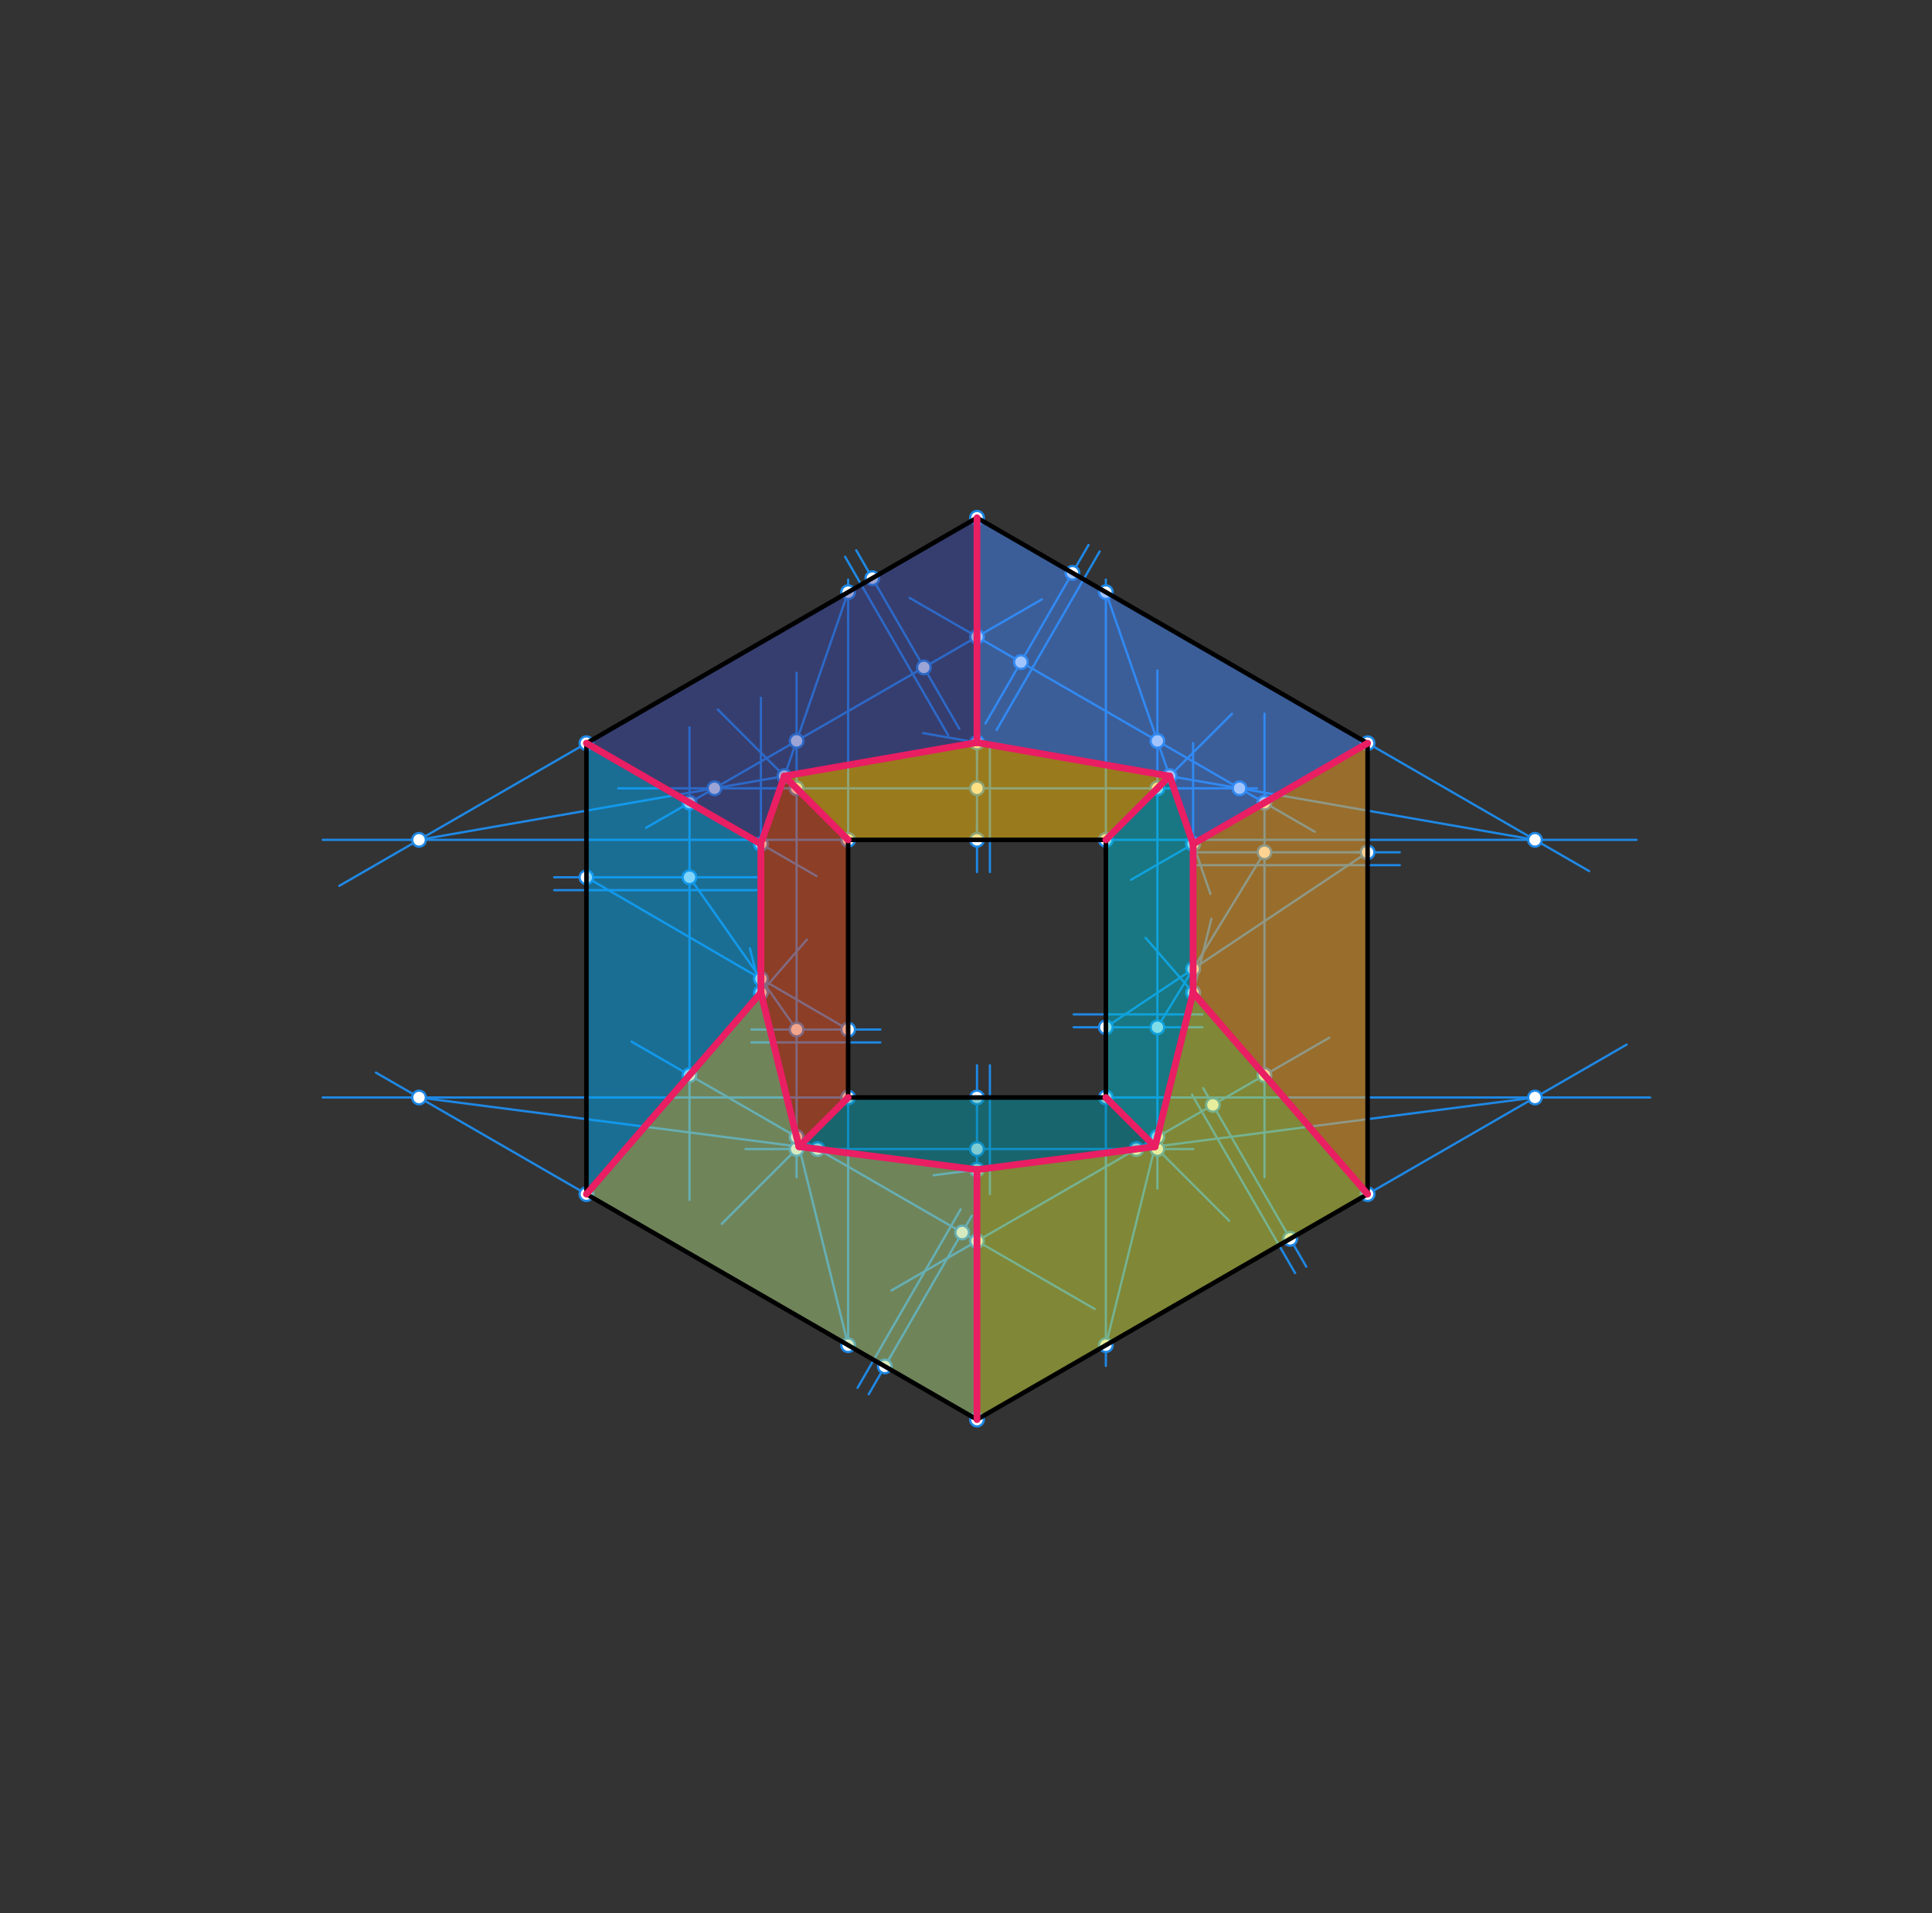 <svg xmlns="http://www.w3.org/2000/svg" class="svg--816" height="100%" preserveAspectRatio="xMidYMid meet" viewBox="0 0 850 842" width="100%"><rect x="0" y="0" width="850" height="842" fill="#333333" stroke="none"/><defs><marker id="marker-arrow" markerHeight="16" markerUnits="userSpaceOnUse" markerWidth="24" orient="auto-start-reverse" refX="24" refY="4" viewBox="0 0 24 8"><path d="M 0 0 L 24 4 L 0 8 z" stroke="inherit"></path></marker></defs><g class="aux-layer--949"><g class="element--733"><line stroke="#1E88E5" stroke-dasharray="none" stroke-linecap="round" stroke-width="1" x1="471.829" x2="433.561" y1="252.091" y2="318.373"></line></g><g class="element--733"><line stroke="#1E88E5" stroke-dasharray="none" stroke-linecap="round" stroke-width="1" x1="601.683" x2="525.147" y1="375.063" y2="375.063"></line></g><g class="element--733"><line stroke="#1E88E5" stroke-dasharray="none" stroke-linecap="round" stroke-width="1" x1="567.628" x2="529.36" y1="545.149" y2="478.868"></line></g><g class="element--733"><line stroke="#1E88E5" stroke-dasharray="none" stroke-linecap="round" stroke-width="1" x1="389.292" x2="427.56" y1="601.289" y2="535.007"></line></g><g class="element--733"><line stroke="#1E88E5" stroke-dasharray="none" stroke-linecap="round" stroke-width="1" x1="258" x2="334.535" y1="386.062" y2="386.062"></line></g><g class="element--733"><line stroke="#1E88E5" stroke-dasharray="none" stroke-linecap="round" stroke-width="1" x1="383.793" x2="422.061" y1="254.436" y2="320.718"></line></g><g class="element--733"><line stroke="#1E88E5" stroke-dasharray="none" stroke-linecap="round" stroke-width="1" x1="373.148" x2="330.629" y1="453.062" y2="453.062"></line></g><g class="element--733"><line stroke="#1E88E5" stroke-dasharray="none" stroke-linecap="round" stroke-width="1" x1="429.841" x2="429.841" y1="482.968" y2="525.488"></line></g><g class="element--733"><line stroke="#1E88E5" stroke-dasharray="none" stroke-linecap="round" stroke-width="1" x1="486.534" x2="529.054" y1="452.062" y2="452.062"></line></g><g class="element--733"><line stroke="#1E88E5" stroke-dasharray="none" stroke-linecap="round" stroke-width="1" x1="429.841" x2="429.841" y1="369.582" y2="327.062"></line></g><g class="element--733"><line stroke="#1E88E5" stroke-dasharray="none" stroke-linecap="round" stroke-width="1" x1="476.738" x2="438.471" y1="254.926" y2="321.208"></line></g><g class="element--733"><line stroke="#1E88E5" stroke-dasharray="none" stroke-linecap="round" stroke-width="1" x1="601.683" x2="525.147" y1="380.732" y2="380.732"></line></g><g class="element--733"><line stroke="#1E88E5" stroke-dasharray="none" stroke-linecap="round" stroke-width="1" x1="562.718" x2="524.45" y1="547.984" y2="481.702"></line></g><g class="element--733"><line stroke="#1E88E5" stroke-dasharray="none" stroke-linecap="round" stroke-width="1" x1="384.382" x2="422.65" y1="598.454" y2="532.173"></line></g><g class="element--733"><line stroke="#1E88E5" stroke-dasharray="none" stroke-linecap="round" stroke-width="1" x1="258" x2="334.535" y1="391.732" y2="391.732"></line></g><g class="element--733"><line stroke="#1E88E5" stroke-dasharray="none" stroke-linecap="round" stroke-width="1" x1="378.883" x2="417.151" y1="257.271" y2="323.552"></line></g><g class="element--733"><line stroke="#1E88E5" stroke-dasharray="none" stroke-linecap="round" stroke-width="1" x1="435.511" x2="435.511" y1="369.582" y2="327.062"></line></g><g class="element--733"><line stroke="#1E88E5" stroke-dasharray="none" stroke-linecap="round" stroke-width="1" x1="486.534" x2="529.054" y1="446.393" y2="446.393"></line></g><g class="element--733"><line stroke="#1E88E5" stroke-dasharray="none" stroke-linecap="round" stroke-width="1" x1="435.511" x2="435.511" y1="482.968" y2="525.488"></line></g><g class="element--733"><line stroke="#1E88E5" stroke-dasharray="none" stroke-linecap="round" stroke-width="1" x1="330.629" x2="373.148" y1="458.732" y2="458.732"></line></g><g class="element--733"><line stroke="#1E88E5" stroke-dasharray="none" stroke-linecap="round" stroke-width="1" x1="476.738" x2="483.825" y1="254.926" y2="242.652"></line></g><g class="element--733"><line stroke="#1E88E5" stroke-dasharray="none" stroke-linecap="round" stroke-width="1" x1="471.829" x2="478.915" y1="252.091" y2="239.817"></line></g><g class="element--733"><line stroke="#1E88E5" stroke-dasharray="none" stroke-linecap="round" stroke-width="1" x1="601.683" x2="615.856" y1="380.732" y2="380.732"></line></g><g class="element--733"><line stroke="#1E88E5" stroke-dasharray="none" stroke-linecap="round" stroke-width="1" x1="596.013" x2="615.856" y1="375.063" y2="375.062"></line></g><g class="element--733"><line stroke="#1E88E5" stroke-dasharray="none" stroke-linecap="round" stroke-width="1" x1="562.718" x2="569.804" y1="547.984" y2="560.258"></line></g><g class="element--733"><line stroke="#1E88E5" stroke-dasharray="none" stroke-linecap="round" stroke-width="1" x1="564.793" x2="574.714" y1="540.24" y2="557.424"></line></g><g class="element--733"><line stroke="#1E88E5" stroke-dasharray="none" stroke-linecap="round" stroke-width="1" x1="384.382" x2="377.295" y1="598.454" y2="610.729"></line></g><g class="element--733"><line stroke="#1E88E5" stroke-dasharray="none" stroke-linecap="round" stroke-width="1" x1="392.126" x2="382.205" y1="596.379" y2="613.563"></line></g><g class="element--733"><line stroke="#1E88E5" stroke-dasharray="none" stroke-linecap="round" stroke-width="1" x1="258" x2="243.827" y1="391.732" y2="391.732"></line></g><g class="element--733"><line stroke="#1E88E5" stroke-dasharray="none" stroke-linecap="round" stroke-width="1" x1="263.669" x2="243.827" y1="386.062" y2="386.062"></line></g><g class="element--733"><line stroke="#1E88E5" stroke-dasharray="none" stroke-linecap="round" stroke-width="1" x1="378.883" x2="371.797" y1="257.271" y2="244.996"></line></g><g class="element--733"><line stroke="#1E88E5" stroke-dasharray="none" stroke-linecap="round" stroke-width="1" x1="386.628" x2="376.706" y1="259.346" y2="242.162"></line></g><g class="element--733"><line stroke="#1E88E5" stroke-dasharray="none" stroke-linecap="round" stroke-width="1" x1="435.511" x2="435.511" y1="369.582" y2="383.755"></line></g><g class="element--733"><line stroke="#1E88E5" stroke-dasharray="none" stroke-linecap="round" stroke-width="1" x1="486.534" x2="472.361" y1="446.393" y2="446.393"></line></g><g class="element--733"><line stroke="#1E88E5" stroke-dasharray="none" stroke-linecap="round" stroke-width="1" x1="435.511" x2="435.511" y1="482.968" y2="468.795"></line></g><g class="element--733"><line stroke="#1E88E5" stroke-dasharray="none" stroke-linecap="round" stroke-width="1" x1="373.148" x2="387.322" y1="458.732" y2="458.732"></line></g><g class="element--733"><line stroke="#1E88E5" stroke-dasharray="none" stroke-linecap="round" stroke-width="1" x1="367.479" x2="387.322" y1="453.062" y2="453.062"></line></g><g class="element--733"><line stroke="#1E88E5" stroke-dasharray="none" stroke-linecap="round" stroke-width="1" x1="429.841" x2="429.841" y1="363.913" y2="383.755"></line></g><g class="element--733"><line stroke="#1E88E5" stroke-dasharray="none" stroke-linecap="round" stroke-width="1" x1="492.203" x2="472.361" y1="452.062" y2="452.062"></line></g><g class="element--733"><line stroke="#1E88E5" stroke-dasharray="none" stroke-linecap="round" stroke-width="1" x1="429.841" x2="429.841" y1="488.637" y2="468.795"></line></g><g class="element--733"><line stroke="#1E88E5" stroke-dasharray="none" stroke-linecap="round" stroke-width="1" x1="449.151" x2="578.471" y1="291.369" y2="366.032"></line></g><g class="element--733"><line stroke="#1E88E5" stroke-dasharray="none" stroke-linecap="round" stroke-width="1" x1="449.151" x2="400.169" y1="291.369" y2="263.09"></line></g><g class="element--733"><line stroke="#1E88E5" stroke-dasharray="none" stroke-linecap="round" stroke-width="1" x1="556.328" x2="556.328" y1="375.063" y2="314.063"></line></g><g class="element--733"><line stroke="#1E88E5" stroke-dasharray="none" stroke-linecap="round" stroke-width="1" x1="556.328" x2="556.328" y1="375.063" y2="518.063"></line></g><g class="element--733"><line stroke="#1E88E5" stroke-dasharray="none" stroke-linecap="round" stroke-width="1" x1="533.612" x2="584.869" y1="486.232" y2="456.639"></line></g><g class="element--733"><line stroke="#1E88E5" stroke-dasharray="none" stroke-linecap="round" stroke-width="1" x1="533.612" x2="392.21" y1="486.232" y2="567.871"></line></g><g class="element--733"><line stroke="#1E88E5" stroke-dasharray="none" stroke-linecap="round" stroke-width="1" x1="423.308" x2="481.652" y1="542.372" y2="576.057"></line></g><g class="element--733"><line stroke="#1E88E5" stroke-dasharray="none" stroke-linecap="round" stroke-width="1" x1="423.308" x2="277.882" y1="542.372" y2="458.411"></line></g><g class="element--733"><line stroke="#1E88E5" stroke-dasharray="none" stroke-linecap="round" stroke-width="1" x1="303.354" x2="303.354" y1="386.062" y2="320.062"></line></g><g class="element--733"><line stroke="#1E88E5" stroke-dasharray="none" stroke-linecap="round" stroke-width="1" x1="303.354" x2="303.354" y1="386.062" y2="528.062"></line></g><g class="element--733"><line stroke="#1E88E5" stroke-dasharray="none" stroke-linecap="round" stroke-width="1" x1="406.47" x2="284.218" y1="293.714" y2="364.296"></line></g><g class="element--733"><line stroke="#1E88E5" stroke-dasharray="none" stroke-linecap="round" stroke-width="1" x1="406.47" x2="458.382" y1="293.714" y2="263.743"></line></g><g class="element--733"><line stroke="#1E88E5" stroke-dasharray="none" stroke-linecap="round" stroke-width="1" x1="429.841" x2="518" y1="346.905" y2="346.905"></line></g><g class="element--733"><line stroke="#1E88E5" stroke-dasharray="none" stroke-linecap="round" stroke-width="1" x1="429.841" x2="335" y1="346.905" y2="346.905"></line></g><g class="element--733"><line stroke="#1E88E5" stroke-dasharray="none" stroke-linecap="round" stroke-width="1" x1="509.211" x2="509.211" y1="452.062" y2="523.062"></line></g><g class="element--733"><line stroke="#1E88E5" stroke-dasharray="none" stroke-linecap="round" stroke-width="1" x1="509.211" x2="509.211" y1="452.062" y2="332.062"></line></g><g class="element--733"><line stroke="#1E88E5" stroke-dasharray="none" stroke-linecap="round" stroke-width="1" x1="429.841" x2="525" y1="505.645" y2="505.645"></line></g><g class="element--733"><line stroke="#1E88E5" stroke-dasharray="none" stroke-linecap="round" stroke-width="1" x1="429.841" x2="328" y1="505.645" y2="505.645"></line></g><g class="element--733"><line stroke="#1E88E5" stroke-dasharray="none" stroke-linecap="round" stroke-width="1" x1="350.471" x2="350.471" y1="453.062" y2="518.062"></line></g><g class="element--733"><line stroke="#1E88E5" stroke-dasharray="none" stroke-linecap="round" stroke-width="1" x1="350.471" x2="350.471" y1="453.062" y2="335.062"></line></g><g class="element--733"><line stroke="#1E88E5" stroke-dasharray="none" stroke-linecap="round" stroke-width="1" x1="601.683" x2="556.328" y1="327.062" y2="353.248"></line></g><g class="element--733"><line stroke="#1E88E5" stroke-dasharray="none" stroke-linecap="round" stroke-width="1" x1="556.328" x2="497.623" y1="353.248" y2="387.141"></line></g><g class="element--733"><line stroke="#1E88E5" stroke-dasharray="none" stroke-linecap="round" stroke-width="1" x1="601.683" x2="556.328" y1="525.488" y2="473.117"></line></g><g class="element--733"><line stroke="#1E88E5" stroke-dasharray="none" stroke-linecap="round" stroke-width="1" x1="556.328" x2="504.019" y1="473.117" y2="412.716"></line></g><g class="element--733"><line stroke="#1E88E5" stroke-dasharray="none" stroke-linecap="round" stroke-width="1" x1="429.841" x2="429.841" y1="624.7" y2="546.144"></line></g><g class="element--733"><line stroke="#1E88E5" stroke-dasharray="none" stroke-linecap="round" stroke-width="1" x1="429.841" x2="429.841" y1="546.144" y2="527.052"></line></g><g class="element--733"><line stroke="#1E88E5" stroke-dasharray="none" stroke-linecap="round" stroke-width="1" x1="258" x2="303.354" y1="525.488" y2="473.117"></line></g><g class="element--733"><line stroke="#1E88E5" stroke-dasharray="none" stroke-linecap="round" stroke-width="1" x1="303.354" x2="355.009" y1="473.117" y2="413.472"></line></g><g class="element--733"><line stroke="#1E88E5" stroke-dasharray="none" stroke-linecap="round" stroke-width="1" x1="258" x2="303.354" y1="327.062" y2="353.248"></line></g><g class="element--733"><line stroke="#1E88E5" stroke-dasharray="none" stroke-linecap="round" stroke-width="1" x1="303.354" x2="359.267" y1="353.248" y2="385.529"></line></g><g class="element--733"><line stroke="#1E88E5" stroke-dasharray="none" stroke-linecap="round" stroke-width="1" x1="429.841" x2="429.841" y1="227.85" y2="280.221"></line></g><g class="element--733"><line stroke="#1E88E5" stroke-dasharray="none" stroke-linecap="round" stroke-width="1" x1="429.841" x2="429.841" y1="280.221" y2="334.062"></line></g><g class="element--733"><line stroke="#1E88E5" stroke-dasharray="none" stroke-linecap="round" stroke-width="1" x1="486.534" x2="509.211" y1="369.582" y2="346.905"></line></g><g class="element--733"><line stroke="#1E88E5" stroke-dasharray="none" stroke-linecap="round" stroke-width="1" x1="509.211" x2="542.027" y1="346.905" y2="314.089"></line></g><g class="element--733"><line stroke="#1E88E5" stroke-dasharray="none" stroke-linecap="round" stroke-width="1" x1="486.534" x2="509.211" y1="482.968" y2="505.645"></line></g><g class="element--733"><line stroke="#1E88E5" stroke-dasharray="none" stroke-linecap="round" stroke-width="1" x1="509.211" x2="540.814" y1="505.645" y2="537.248"></line></g><g class="element--733"><line stroke="#1E88E5" stroke-dasharray="none" stroke-linecap="round" stroke-width="1" x1="373.148" x2="350.471" y1="482.968" y2="505.645"></line></g><g class="element--733"><line stroke="#1E88E5" stroke-dasharray="none" stroke-linecap="round" stroke-width="1" x1="350.471" x2="317.527" y1="505.645" y2="538.589"></line></g><g class="element--733"><line stroke="#1E88E5" stroke-dasharray="none" stroke-linecap="round" stroke-width="1" x1="373.148" x2="350.471" y1="369.582" y2="346.905"></line></g><g class="element--733"><line stroke="#1E88E5" stroke-dasharray="none" stroke-linecap="round" stroke-width="1" x1="350.471" x2="315.814" y1="346.905" y2="312.248"></line></g><g class="element--733"><line stroke="#1E88E5" stroke-dasharray="none" stroke-linecap="round" stroke-width="1" x1="486.534" x2="720" y1="369.582" y2="369.582"></line></g><g class="element--733"><line stroke="#1E88E5" stroke-dasharray="none" stroke-linecap="round" stroke-width="1" x1="601.683" x2="699.151" y1="327.062" y2="383.336"></line></g><g class="element--733"><line stroke="#1E88E5" stroke-dasharray="none" stroke-linecap="round" stroke-width="1" x1="509.211" x2="553" y1="346.905" y2="346.905"></line></g><g class="element--733"><line stroke="#1E88E5" stroke-dasharray="none" stroke-linecap="round" stroke-width="1" x1="675.329" x2="545.342" y1="369.582" y2="346.905"></line></g><g class="element--733"><line stroke="#1E88E5" stroke-dasharray="none" stroke-linecap="round" stroke-width="1" x1="545.342" x2="406.124" y1="346.905" y2="322.617"></line></g><g class="element--733"><line stroke="#1E88E5" stroke-dasharray="none" stroke-linecap="round" stroke-width="1" x1="373.148" x2="142" y1="369.582" y2="369.582"></line></g><g class="element--733"><line stroke="#1E88E5" stroke-dasharray="none" stroke-linecap="round" stroke-width="1" x1="258" x2="149.287" y1="327.062" y2="389.828"></line></g><g class="element--733"><line stroke="#1E88E5" stroke-dasharray="none" stroke-linecap="round" stroke-width="1" x1="335" x2="272" y1="346.905" y2="346.905"></line></g><g class="element--733"><line stroke="#1E88E5" stroke-dasharray="none" stroke-linecap="round" stroke-width="1" x1="184.354" x2="314.34" y1="369.582" y2="346.905"></line></g><g class="element--733"><line stroke="#1E88E5" stroke-dasharray="none" stroke-linecap="round" stroke-width="1" x1="314.34" x2="429.841" y1="346.905" y2="326.755"></line></g><g class="element--733"><line stroke="#1E88E5" stroke-dasharray="none" stroke-linecap="round" stroke-width="1" x1="486.534" x2="486.534" y1="369.582" y2="255.062"></line></g><g class="element--733"><line stroke="#1E88E5" stroke-dasharray="none" stroke-linecap="round" stroke-width="1" x1="509.211" x2="509.211" y1="332.062" y2="295.062"></line></g><g class="element--733"><line stroke="#1E88E5" stroke-dasharray="none" stroke-linecap="round" stroke-width="1" x1="486.534" x2="509.211" y1="260.582" y2="326.045"></line></g><g class="element--733"><line stroke="#1E88E5" stroke-dasharray="none" stroke-linecap="round" stroke-width="1" x1="509.211" x2="532.525" y1="326.045" y2="393.345"></line></g><g class="element--733"><line stroke="#1E88E5" stroke-dasharray="none" stroke-linecap="round" stroke-width="1" x1="486.534" x2="486.534" y1="482.968" y2="601.062"></line></g><g class="element--733"><line stroke="#1E88E5" stroke-dasharray="none" stroke-linecap="round" stroke-width="1" x1="486.534" x2="509.211" y1="591.969" y2="500.32"></line></g><g class="element--733"><line stroke="#1E88E5" stroke-dasharray="none" stroke-linecap="round" stroke-width="1" x1="509.211" x2="532.965" y1="500.32" y2="404.322"></line></g><g class="element--733"><line stroke="#1E88E5" stroke-dasharray="none" stroke-linecap="round" stroke-width="1" x1="486.534" x2="601.683" y1="452.062" y2="375.063"></line></g><g class="element--733"><line stroke="#1E88E5" stroke-dasharray="none" stroke-linecap="round" stroke-width="1" x1="509.211" x2="556.328" y1="452.062" y2="375.063"></line></g><g class="element--733"><line stroke="#1E88E5" stroke-dasharray="none" stroke-linecap="round" stroke-width="1" x1="524.917" x2="524.917" y1="436.846" y2="327.062"></line></g><g class="element--733"><line stroke="#1E88E5" stroke-dasharray="none" stroke-linecap="round" stroke-width="1" x1="373.148" x2="373.148" y1="482.968" y2="594.062"></line></g><g class="element--733"><line stroke="#1E88E5" stroke-dasharray="none" stroke-linecap="round" stroke-width="1" x1="373.148" x2="350.471" y1="591.969" y2="500.32"></line></g><g class="element--733"><line stroke="#1E88E5" stroke-dasharray="none" stroke-linecap="round" stroke-width="1" x1="350.471" x2="329.945" y1="500.32" y2="417.365"></line></g><g class="element--733"><line stroke="#1E88E5" stroke-dasharray="none" stroke-linecap="round" stroke-width="1" x1="350.471" x2="303.354" y1="453.062" y2="386.062"></line></g><g class="element--733"><line stroke="#1E88E5" stroke-dasharray="none" stroke-linecap="round" stroke-width="1" x1="258" x2="373.148" y1="386.062" y2="453.062"></line></g><g class="element--733"><line stroke="#1E88E5" stroke-dasharray="none" stroke-linecap="round" stroke-width="1" x1="334.766" x2="334.766" y1="436.846" y2="307.062"></line></g><g class="element--733"><line stroke="#1E88E5" stroke-dasharray="none" stroke-linecap="round" stroke-width="1" x1="486.534" x2="726" y1="482.968" y2="482.968"></line></g><g class="element--733"><line stroke="#1E88E5" stroke-dasharray="none" stroke-linecap="round" stroke-width="1" x1="601.683" x2="715.635" y1="525.488" y2="459.697"></line></g><g class="element--733"><line stroke="#1E88E5" stroke-dasharray="none" stroke-linecap="round" stroke-width="1" x1="675.329" x2="499.988" y1="482.968" y2="505.645"></line></g><g class="element--733"><line stroke="#1E88E5" stroke-dasharray="none" stroke-linecap="round" stroke-width="1" x1="499.988" x2="410.757" y1="505.645" y2="517.186"></line></g><g class="element--733"><line stroke="#1E88E5" stroke-dasharray="none" stroke-linecap="round" stroke-width="1" x1="373.148" x2="142" y1="482.968" y2="482.968"></line></g><g class="element--733"><line stroke="#1E88E5" stroke-dasharray="none" stroke-linecap="round" stroke-width="1" x1="258" x2="165.402" y1="525.488" y2="472.026"></line></g><g class="element--733"><line stroke="#1E88E5" stroke-dasharray="none" stroke-linecap="round" stroke-width="1" x1="184.354" x2="359.695" y1="482.968" y2="505.645"></line></g><g class="element--733"><line stroke="#1E88E5" stroke-dasharray="none" stroke-linecap="round" stroke-width="1" x1="359.695" x2="429.841" y1="505.645" y2="514.717"></line></g><g class="element--733"><line stroke="#1E88E5" stroke-dasharray="none" stroke-linecap="round" stroke-width="1" x1="373.148" x2="373.148" y1="369.582" y2="255.062"></line></g><g class="element--733"><line stroke="#1E88E5" stroke-dasharray="none" stroke-linecap="round" stroke-width="1" x1="350.471" x2="350.471" y1="335.062" y2="296.062"></line></g><g class="element--733"><line stroke="#1E88E5" stroke-dasharray="none" stroke-linecap="round" stroke-width="1" x1="373.148" x2="350.471" y1="260.582" y2="326.045"></line></g><g class="element--733"><line stroke="#1E88E5" stroke-dasharray="none" stroke-linecap="round" stroke-width="1" x1="350.471" x2="334.766" y1="326.045" y2="371.383"></line></g><g class="element--733"><circle cx="258" cy="386.062" r="3" stroke="#1E88E5" stroke-width="1" fill="#ffffff"></circle>}</g><g class="element--733"><circle cx="389.292" cy="601.289" r="3" stroke="#1E88E5" stroke-width="1" fill="#ffffff"></circle>}</g><g class="element--733"><circle cx="567.628" cy="545.149" r="3" stroke="#1E88E5" stroke-width="1" fill="#ffffff"></circle>}</g><g class="element--733"><circle cx="601.683" cy="375.063" r="3" stroke="#1E88E5" stroke-width="1" fill="#ffffff"></circle>}</g><g class="element--733"><circle cx="471.829" cy="252.091" r="3" stroke="#1E88E5" stroke-width="1" fill="#ffffff"></circle>}</g><g class="element--733"><circle cx="383.793" cy="254.436" r="3" stroke="#1E88E5" stroke-width="1" fill="#ffffff"></circle>}</g><g class="element--733"><circle cx="429.841" cy="369.582" r="3" stroke="#1E88E5" stroke-width="1" fill="#ffffff"></circle>}</g><g class="element--733"><circle cx="429.841" cy="482.968" r="3" stroke="#1E88E5" stroke-width="1" fill="#ffffff"></circle>}</g><g class="element--733"><circle cx="373.148" cy="453.062" r="3" stroke="#1E88E5" stroke-width="1" fill="#ffffff"></circle>}</g><g class="element--733"><circle cx="486.534" cy="452.062" r="3" stroke="#1E88E5" stroke-width="1" fill="#ffffff"></circle>}</g><g class="element--733"><circle cx="449.151" cy="291.369" r="3" stroke="#1E88E5" stroke-width="1" fill="#ffffff"></circle>}</g><g class="element--733"><circle cx="556.328" cy="375.063" r="3" stroke="#1E88E5" stroke-width="1" fill="#ffffff"></circle>}</g><g class="element--733"><circle cx="533.612" cy="486.232" r="3" stroke="#1E88E5" stroke-width="1" fill="#ffffff"></circle>}</g><g class="element--733"><circle cx="423.308" cy="542.372" r="3" stroke="#1E88E5" stroke-width="1" fill="#ffffff"></circle>}</g><g class="element--733"><circle cx="303.354" cy="386.062" r="3" stroke="#1E88E5" stroke-width="1" fill="#ffffff"></circle>}</g><g class="element--733"><circle cx="406.47" cy="293.714" r="3" stroke="#1E88E5" stroke-width="1" fill="#ffffff"></circle>}</g><g class="element--733"><circle cx="429.841" cy="505.645" r="3" stroke="#1E88E5" stroke-width="1" fill="#ffffff"></circle>}</g><g class="element--733"><circle cx="350.471" cy="453.062" r="3" stroke="#1E88E5" stroke-width="1" fill="#ffffff"></circle>}</g><g class="element--733"><circle cx="429.841" cy="346.905" r="3" stroke="#1E88E5" stroke-width="1" fill="#ffffff"></circle>}</g><g class="element--733"><circle cx="509.211" cy="452.062" r="3" stroke="#1E88E5" stroke-width="1" fill="#ffffff"></circle>}</g><g class="element--733"><circle cx="556.328" cy="353.248" r="3" stroke="#1E88E5" stroke-width="1" fill="#ffffff"></circle>}</g><g class="element--733"><circle cx="601.683" cy="327.062" r="3" stroke="#1E88E5" stroke-width="1" fill="#ffffff"></circle>}</g><g class="element--733"><circle cx="556.328" cy="473.117" r="3" stroke="#1E88E5" stroke-width="1" fill="#ffffff"></circle>}</g><g class="element--733"><circle cx="601.683" cy="525.488" r="3" stroke="#1E88E5" stroke-width="1" fill="#ffffff"></circle>}</g><g class="element--733"><circle cx="429.841" cy="546.144" r="3" stroke="#1E88E5" stroke-width="1" fill="#ffffff"></circle>}</g><g class="element--733"><circle cx="429.841" cy="624.7" r="3" stroke="#1E88E5" stroke-width="1" fill="#ffffff"></circle>}</g><g class="element--733"><circle cx="303.354" cy="473.117" r="3" stroke="#1E88E5" stroke-width="1" fill="#ffffff"></circle>}</g><g class="element--733"><circle cx="258" cy="525.488" r="3" stroke="#1E88E5" stroke-width="1" fill="#ffffff"></circle>}</g><g class="element--733"><circle cx="303.354" cy="353.248" r="3" stroke="#1E88E5" stroke-width="1" fill="#ffffff"></circle>}</g><g class="element--733"><circle cx="258" cy="327.062" r="3" stroke="#1E88E5" stroke-width="1" fill="#ffffff"></circle>}</g><g class="element--733"><circle cx="429.841" cy="280.221" r="3" stroke="#1E88E5" stroke-width="1" fill="#ffffff"></circle>}</g><g class="element--733"><circle cx="429.841" cy="227.85" r="3" stroke="#1E88E5" stroke-width="1" fill="#ffffff"></circle>}</g><g class="element--733"><circle cx="509.211" cy="346.905" r="3" stroke="#1E88E5" stroke-width="1" fill="#ffffff"></circle>}</g><g class="element--733"><circle cx="486.534" cy="369.582" r="3" stroke="#1E88E5" stroke-width="1" fill="#ffffff"></circle>}</g><g class="element--733"><circle cx="509.211" cy="505.645" r="3" stroke="#1E88E5" stroke-width="1" fill="#ffffff"></circle>}</g><g class="element--733"><circle cx="486.534" cy="482.968" r="3" stroke="#1E88E5" stroke-width="1" fill="#ffffff"></circle>}</g><g class="element--733"><circle cx="350.471" cy="505.645" r="3" stroke="#1E88E5" stroke-width="1" fill="#ffffff"></circle>}</g><g class="element--733"><circle cx="373.148" cy="482.968" r="3" stroke="#1E88E5" stroke-width="1" fill="#ffffff"></circle>}</g><g class="element--733"><circle cx="350.471" cy="346.905" r="3" stroke="#1E88E5" stroke-width="1" fill="#ffffff"></circle>}</g><g class="element--733"><circle cx="373.148" cy="369.582" r="3" stroke="#1E88E5" stroke-width="1" fill="#ffffff"></circle>}</g><g class="element--733"><circle cx="675.329" cy="369.582" r="3" stroke="#1E88E5" stroke-width="1" fill="#ffffff"></circle>}</g><g class="element--733"><circle cx="545.342" cy="346.905" r="3" stroke="#1E88E5" stroke-width="1" fill="#ffffff"></circle>}</g><g class="element--733"><circle cx="429.841" cy="326.755" r="3" stroke="#1E88E5" stroke-width="1" fill="#ffffff"></circle>}</g><g class="element--733"><circle cx="184.354" cy="369.582" r="3" stroke="#1E88E5" stroke-width="1" fill="#ffffff"></circle>}</g><g class="element--733"><circle cx="314.34" cy="346.905" r="3" stroke="#1E88E5" stroke-width="1" fill="#ffffff"></circle>}</g><g class="element--733"><circle cx="486.534" cy="260.582" r="3" stroke="#1E88E5" stroke-width="1" fill="#ffffff"></circle>}</g><g class="element--733"><circle cx="509.211" cy="326.045" r="3" stroke="#1E88E5" stroke-width="1" fill="#ffffff"></circle>}</g><g class="element--733"><circle cx="514.578" cy="341.538" r="3" stroke="#1E88E5" stroke-width="1" fill="#ffffff"></circle>}</g><g class="element--733"><circle cx="524.917" cy="371.383" r="3" stroke="#1E88E5" stroke-width="1" fill="#ffffff"></circle>}</g><g class="element--733"><circle cx="486.534" cy="591.969" r="3" stroke="#1E88E5" stroke-width="1" fill="#ffffff"></circle>}</g><g class="element--733"><circle cx="509.211" cy="500.32" r="3" stroke="#1E88E5" stroke-width="1" fill="#ffffff"></circle>}</g><g class="element--733"><circle cx="524.917" cy="436.846" r="3" stroke="#1E88E5" stroke-width="1" fill="#ffffff"></circle>}</g><g class="element--733"><circle cx="524.917" cy="426.396" r="3" stroke="#1E88E5" stroke-width="1" fill="#ffffff"></circle>}</g><g class="element--733"><circle cx="524.917" cy="371.383" r="3" stroke="#1E88E5" stroke-width="1" fill="#ffffff"></circle>}</g><g class="element--733"><circle cx="373.148" cy="591.969" r="3" stroke="#1E88E5" stroke-width="1" fill="#ffffff"></circle>}</g><g class="element--733"><circle cx="350.471" cy="500.32" r="3" stroke="#1E88E5" stroke-width="1" fill="#ffffff"></circle>}</g><g class="element--733"><circle cx="334.766" cy="436.846" r="3" stroke="#1E88E5" stroke-width="1" fill="#ffffff"></circle>}</g><g class="element--733"><circle cx="334.766" cy="430.729" r="3" stroke="#1E88E5" stroke-width="1" fill="#ffffff"></circle>}</g><g class="element--733"><circle cx="675.329" cy="482.968" r="3" stroke="#1E88E5" stroke-width="1" fill="#ffffff"></circle>}</g><g class="element--733"><circle cx="499.988" cy="505.645" r="3" stroke="#1E88E5" stroke-width="1" fill="#ffffff"></circle>}</g><g class="element--733"><circle cx="429.841" cy="514.717" r="3" stroke="#1E88E5" stroke-width="1" fill="#ffffff"></circle>}</g><g class="element--733"><circle cx="184.354" cy="482.968" r="3" stroke="#1E88E5" stroke-width="1" fill="#ffffff"></circle>}</g><g class="element--733"><circle cx="359.695" cy="505.645" r="3" stroke="#1E88E5" stroke-width="1" fill="#ffffff"></circle>}</g><g class="element--733"><circle cx="373.148" cy="260.582" r="3" stroke="#1E88E5" stroke-width="1" fill="#ffffff"></circle>}</g><g class="element--733"><circle cx="350.471" cy="326.045" r="3" stroke="#1E88E5" stroke-width="1" fill="#ffffff"></circle>}</g><g class="element--733"><circle cx="334.766" cy="371.383" r="3" stroke="#1E88E5" stroke-width="1" fill="#ffffff"></circle>}</g><g class="element--733"><circle cx="345.104" cy="341.538" r="3" stroke="#1E88E5" stroke-width="1" fill="#ffffff"></circle>}</g></g><g class="main-layer--75a"><g class="element--733"><g fill="#448aff" opacity="0.5"><path d="M 429.841 227.85 L 429.841 326.755 L 514.578 341.538 L 524.917 371.383 L 601.683 327.062 L 429.841 227.85 Z" stroke="none"></path></g></g><g class="element--733"><g fill="#FFA726" opacity="0.5"><path d="M 601.683 327.062 L 601.683 525.488 L 524.917 436.846 L 524.917 371.383 L 601.683 327.062 Z" stroke="none"></path></g></g><g class="element--733"><g fill="#CDDC39" opacity="0.5"><path d="M 429.841 624.7 L 601.683 525.488 L 524.917 436.846 L 508.155 504.589 L 429.841 514.717 L 429.841 624.7 Z" stroke="none"></path></g></g><g class="element--733"><g fill="#AED581" opacity="0.5"><path d="M 429.841 514.717 L 429.841 624.7 L 258 525.488 L 334.766 436.846 L 351.527 504.589 L 429.841 514.717 Z" stroke="none"></path></g></g><g class="element--733"><g fill="#03A9F4" opacity="0.5"><path d="M 334.766 436.846 L 258 525.488 L 258 327.062 L 334.766 371.383 L 334.766 436.846 Z" stroke="none"></path></g></g><g class="element--733"><g fill="#3949AB" opacity="0.5"><path d="M 345.104 341.538 L 334.766 371.383 L 258 327.062 L 429.841 227.85 L 429.841 326.755 L 345.104 341.538 Z" stroke="none"></path></g></g><g class="element--733"><g fill="#FFC107" opacity="0.5"><path d="M 373.148 369.582 L 345.104 341.538 L 429.841 326.755 L 514.578 341.538 L 486.534 369.582 L 373.148 369.582 Z" stroke="none"></path></g></g><g class="element--733"><g fill="#E64A19" opacity="0.5"><path d="M 373.148 369.582 L 373.148 482.968 L 351.527 504.589 L 334.766 436.846 L 334.766 371.383 L 345.104 341.538 L 373.148 369.582 Z" stroke="none"></path></g></g><g class="element--733"><g fill="#0097A7" opacity="0.5"><path d="M 373.148 482.968 L 486.534 482.968 L 508.155 504.589 L 429.841 514.717 L 351.527 504.589 L 373.148 482.968 Z" stroke="none"></path></g></g><g class="element--733"><g fill="#00BCD4" opacity="0.5"><path d="M 486.534 482.968 L 486.534 369.582 L 514.578 341.538 L 524.917 371.383 L 524.917 436.846 L 508.155 504.589 L 486.534 482.968 Z" stroke="none"></path></g></g><g class="element--733"><line stroke="#000000" stroke-dasharray="none" stroke-linecap="round" stroke-width="2" x1="258" x2="258" y1="327.062" y2="525.488"></line></g><g class="element--733"><line stroke="#000000" stroke-dasharray="none" stroke-linecap="round" stroke-width="2" x1="258" x2="429.841" y1="327.062" y2="227.85"></line></g><g class="element--733"><line stroke="#000000" stroke-dasharray="none" stroke-linecap="round" stroke-width="2" x1="429.841" x2="601.683" y1="227.85" y2="327.062"></line></g><g class="element--733"><line stroke="#000000" stroke-dasharray="none" stroke-linecap="round" stroke-width="2" x1="601.683" x2="601.683" y1="327.062" y2="525.488"></line></g><g class="element--733"><line stroke="#000000" stroke-dasharray="none" stroke-linecap="round" stroke-width="2" x1="601.683" x2="429.841" y1="525.488" y2="624.7"></line></g><g class="element--733"><line stroke="#000000" stroke-dasharray="none" stroke-linecap="round" stroke-width="2" x1="429.841" x2="258" y1="624.7" y2="525.488"></line></g><g class="element--733"><line stroke="#000000" stroke-dasharray="none" stroke-linecap="round" stroke-width="2" x1="373.148" x2="486.534" y1="482.968" y2="482.968"></line></g><g class="element--733"><line stroke="#000000" stroke-dasharray="none" stroke-linecap="round" stroke-width="2" x1="486.534" x2="486.534" y1="482.968" y2="369.582"></line></g><g class="element--733"><line stroke="#000000" stroke-dasharray="none" stroke-linecap="round" stroke-width="2" x1="486.534" x2="373.148" y1="369.582" y2="369.582"></line></g><g class="element--733"><line stroke="#000000" stroke-dasharray="none" stroke-linecap="round" stroke-width="2" x1="373.148" x2="373.148" y1="369.582" y2="482.968"></line></g><g class="element--733"><line stroke="#E91E63" stroke-dasharray="none" stroke-linecap="round" stroke-width="3" x1="601.683" x2="524.917" y1="327.062" y2="371.383"></line></g><g class="element--733"><line stroke="#E91E63" stroke-dasharray="none" stroke-linecap="round" stroke-width="3" x1="601.683" x2="524.917" y1="525.488" y2="436.846"></line></g><g class="element--733"><line stroke="#E91E63" stroke-dasharray="none" stroke-linecap="round" stroke-width="3" x1="524.917" x2="524.917" y1="436.846" y2="371.383"></line></g><g class="element--733"><line stroke="#E91E63" stroke-dasharray="none" stroke-linecap="round" stroke-width="3" x1="429.841" x2="429.841" y1="624.7" y2="514.717"></line></g><g class="element--733"><line stroke="#E91E63" stroke-dasharray="none" stroke-linecap="round" stroke-width="3" x1="429.841" x2="508.155" y1="514.717" y2="504.589"></line></g><g class="element--733"><line stroke="#E91E63" stroke-dasharray="none" stroke-linecap="round" stroke-width="3" x1="524.917" x2="508.155" y1="436.846" y2="504.589"></line></g><g class="element--733"><line stroke="#E91E63" stroke-dasharray="none" stroke-linecap="round" stroke-width="3" x1="486.534" x2="508.155" y1="482.968" y2="504.589"></line></g><g class="element--733"><line stroke="#E91E63" stroke-dasharray="none" stroke-linecap="round" stroke-width="3" x1="524.917" x2="514.578" y1="371.383" y2="341.538"></line></g><g class="element--733"><line stroke="#E91E63" stroke-dasharray="none" stroke-linecap="round" stroke-width="3" x1="486.534" x2="514.578" y1="369.582" y2="341.538"></line></g><g class="element--733"><line stroke="#E91E63" stroke-dasharray="none" stroke-linecap="round" stroke-width="3" x1="514.578" x2="429.841" y1="341.538" y2="326.755"></line></g><g class="element--733"><line stroke="#E91E63" stroke-dasharray="none" stroke-linecap="round" stroke-width="3" x1="429.841" x2="429.841" y1="227.85" y2="326.755"></line></g><g class="element--733"><line stroke="#E91E63" stroke-dasharray="none" stroke-linecap="round" stroke-width="3" x1="429.841" x2="345.104" y1="326.755" y2="341.538"></line></g><g class="element--733"><line stroke="#E91E63" stroke-dasharray="none" stroke-linecap="round" stroke-width="3" x1="345.104" x2="335.389" y1="341.538" y2="369.582"></line></g><g class="element--733"><line stroke="#E91E63" stroke-dasharray="none" stroke-linecap="round" stroke-width="3" x1="258" x2="334.766" y1="327.062" y2="371.383"></line></g><g class="element--733"><line stroke="#E91E63" stroke-dasharray="none" stroke-linecap="round" stroke-width="3" x1="334.766" x2="334.766" y1="371.383" y2="436.846"></line></g><g class="element--733"><line stroke="#E91E63" stroke-dasharray="none" stroke-linecap="round" stroke-width="3" x1="334.766" x2="258" y1="436.846" y2="525.488"></line></g><g class="element--733"><line stroke="#E91E63" stroke-dasharray="none" stroke-linecap="round" stroke-width="3" x1="345.104" x2="373.148" y1="341.538" y2="369.582"></line></g><g class="element--733"><line stroke="#E91E63" stroke-dasharray="none" stroke-linecap="round" stroke-width="3" x1="334.766" x2="351.527" y1="436.846" y2="504.589"></line></g><g class="element--733"><line stroke="#E91E63" stroke-dasharray="none" stroke-linecap="round" stroke-width="3" x1="351.527" x2="373.148" y1="504.589" y2="482.968"></line></g><g class="element--733"><line stroke="#E91E63" stroke-dasharray="none" stroke-linecap="round" stroke-width="3" x1="351.527" x2="429.841" y1="504.589" y2="514.717"></line></g></g><g class="snaps-layer--ac6"></g><g class="temp-layer--52d"></g></svg>